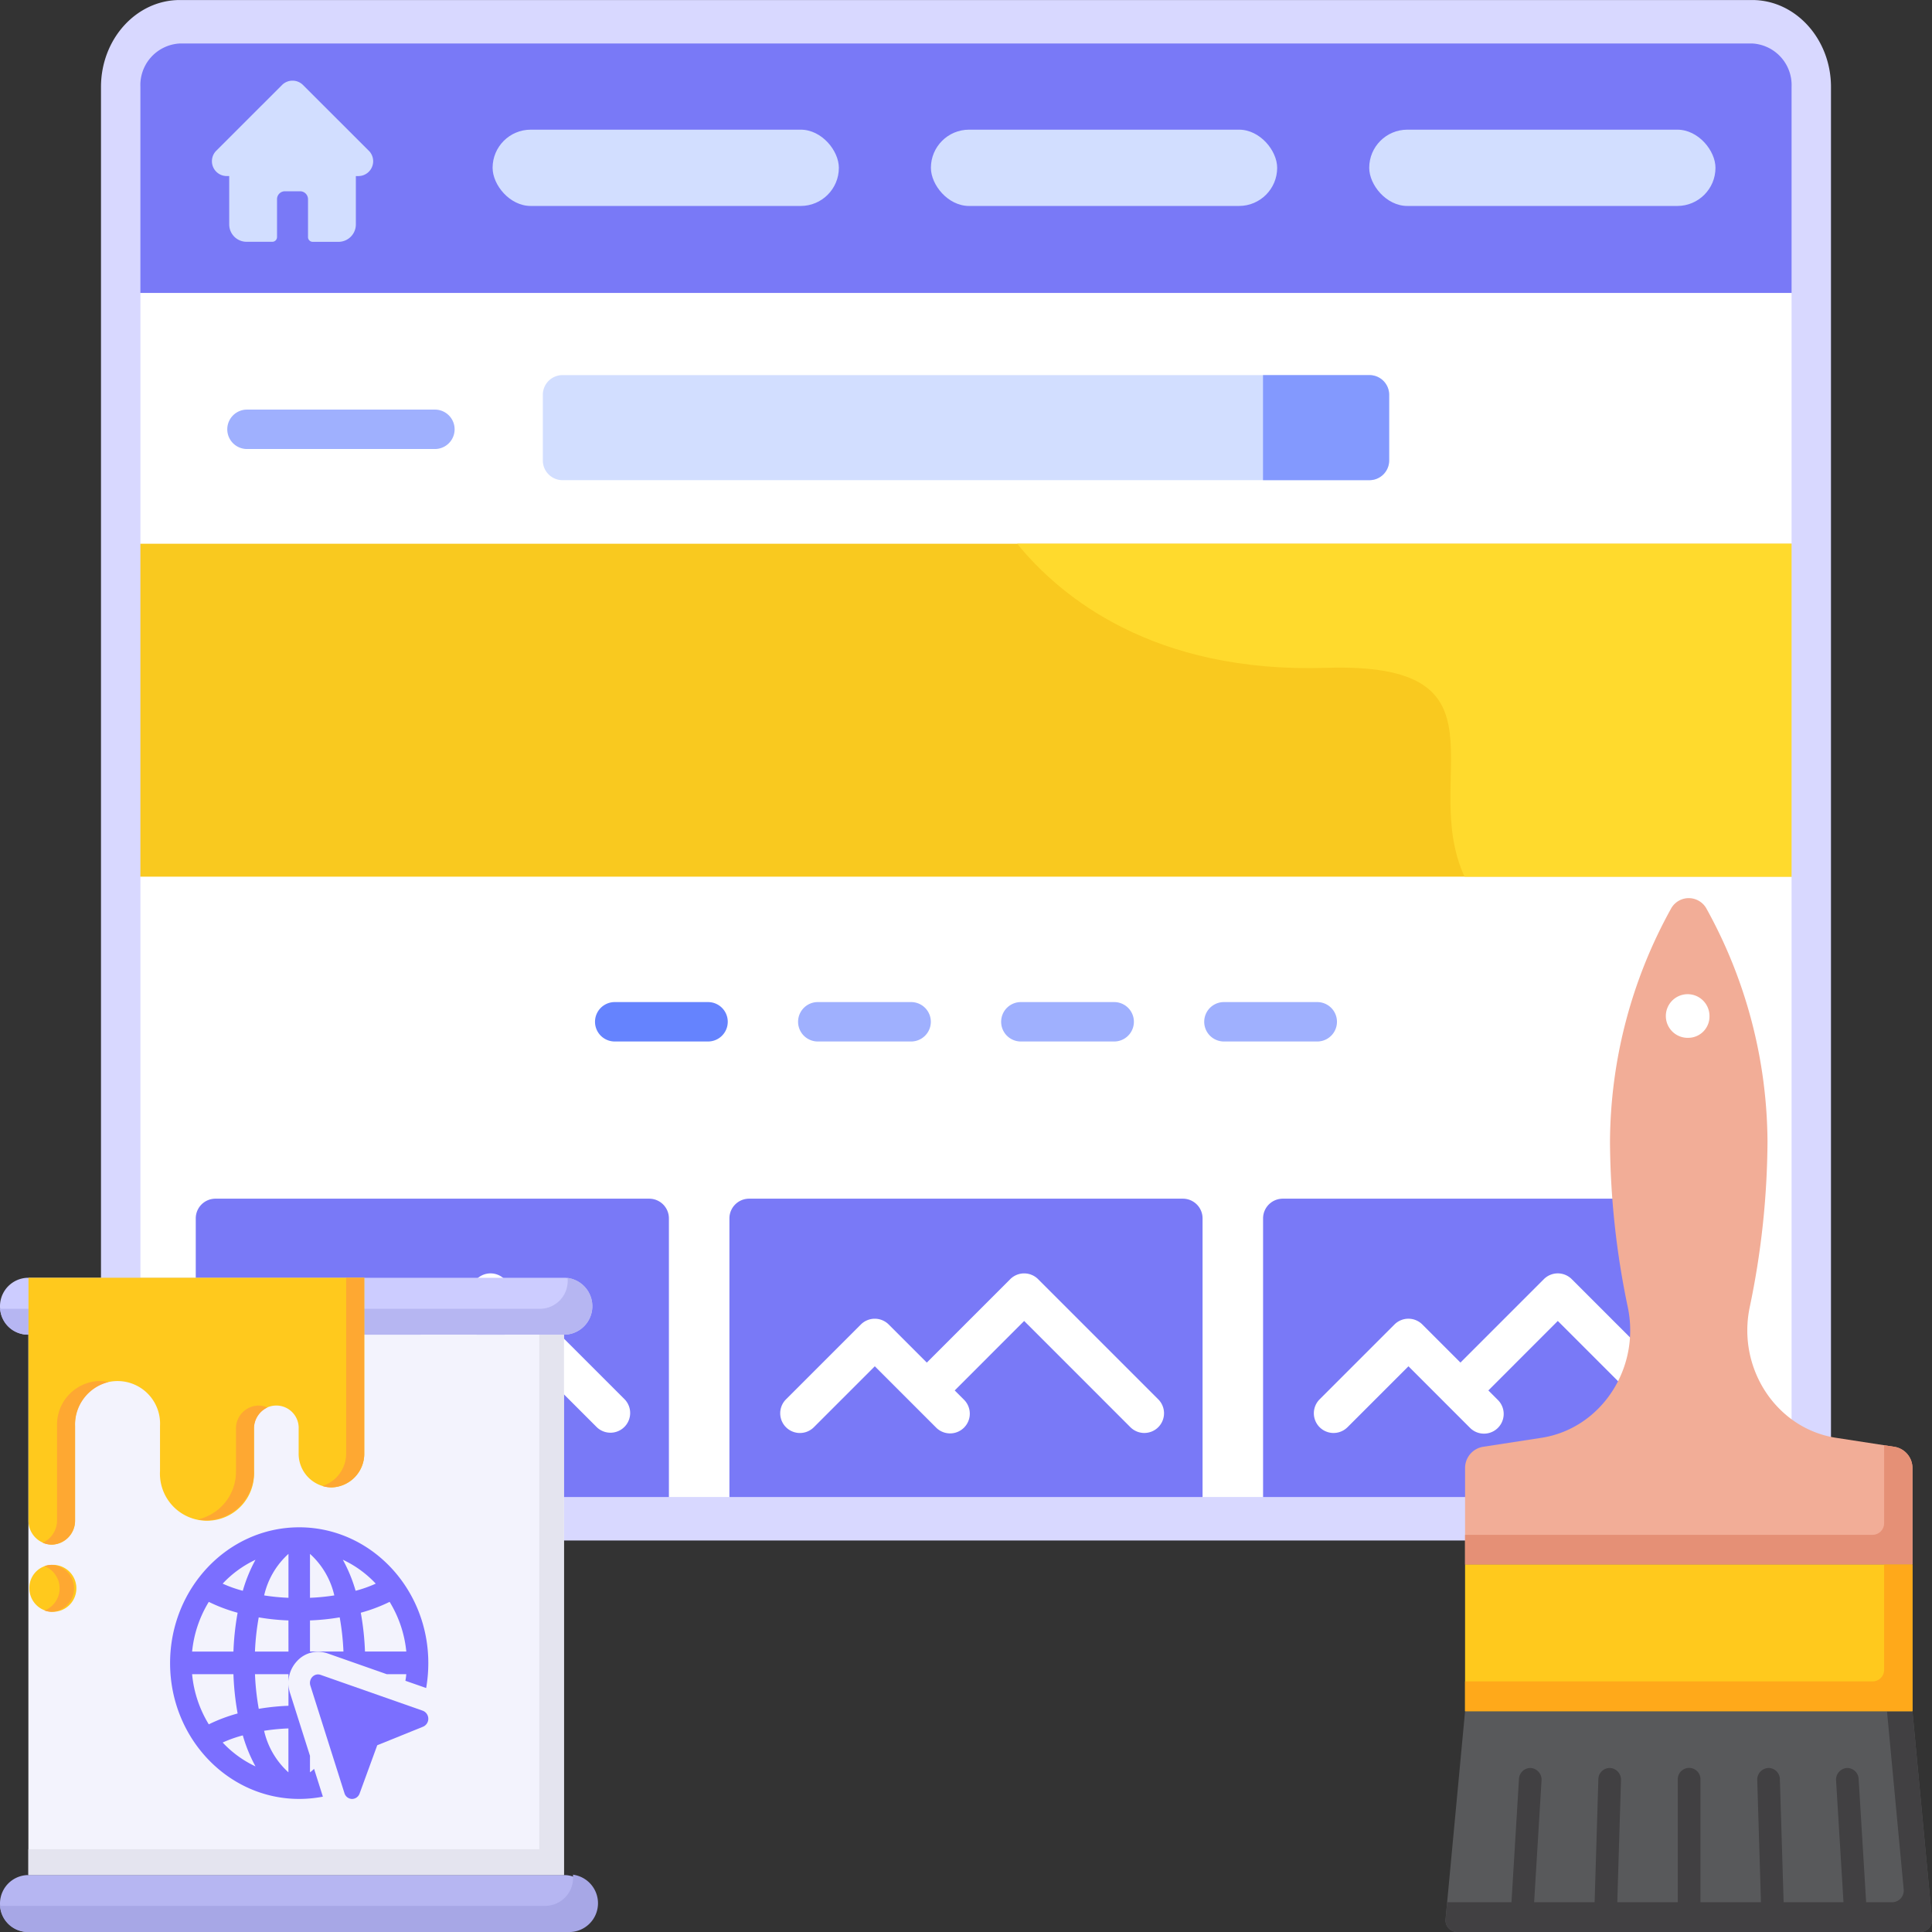 <svg id="website-manager" xmlns="http://www.w3.org/2000/svg" width="220" height="220" viewBox="0 0 220 220">
  <rect x="0" y="0" width="220" height="220" fill="#333333" stroke="none"/>
  <g id="Raggruppa_7207" data-name="Raggruppa 7207" transform="translate(11.5)">
    <g id="user-interface" transform="translate(0 0)">
      <g id="Raggruppa_6853" data-name="Raggruppa 6853" transform="translate(0 0)">
        <g id="Raggruppa_6852" data-name="Raggruppa 6852">
          <g id="Raggruppa_6851" data-name="Raggruppa 6851">
            <g id="Raggruppa_6844" data-name="Raggruppa 6844">
              <g id="Raggruppa_6843" data-name="Raggruppa 6843">
                <g id="Raggruppa_6840" data-name="Raggruppa 6840">
                  <path id="Tracciato_8615" data-name="Tracciato 8615" d="M227.307,253.321H48.262c-3.718,0-6.732-3.335-6.732-7.448V89.836c0-4.113,3.014-7.448,6.732-7.448H227.307c3.718,0,6.732,3.335,6.732,7.448V245.873C234.039,249.986,231.025,253.321,227.307,253.321Z" transform="translate(-39.286 -80.144)" fill="#fff"/>
                  <g id="Raggruppa_6838" data-name="Raggruppa 6838" transform="translate(10.791 136.496)">
                    <g id="Raggruppa_6835" data-name="Raggruppa 6835">
                      <path id="Tracciato_8616" data-name="Tracciato 8616" d="M112.206,381.605H62.816a2.244,2.244,0,0,1-2.244-2.244V347.169a2.244,2.244,0,0,1,2.244-2.244h49.39a2.244,2.244,0,0,1,2.244,2.244v32.193A2.244,2.244,0,0,1,112.206,381.605Z" transform="translate(-60.572 -344.925)" fill="#7979f7"/>
                      <path id="Tracciato_8617" data-name="Tracciato 8617" d="M77.3,381.394l6.938-6.937,7.014,7.014a2.244,2.244,0,0,0,3.173-3.174l-1.089-1.089,7.909-7.912,12.068,12.068a2.244,2.244,0,0,0,3.173-3.174l-13.655-13.655a2.243,2.243,0,0,0-3.173,0l-9.5,9.5L85.821,369.7a2.244,2.244,0,0,0-3.173,0l-8.524,8.524a2.244,2.244,0,0,0,3.173,3.174Z" transform="translate(-67.677 -355.372)" fill="#fff"/>
                    </g>
                    <g id="Raggruppa_6836" data-name="Raggruppa 6836" transform="translate(60.769)">
                      <path id="Tracciato_8618" data-name="Tracciato 8618" d="M247.61,381.605H198.22a2.244,2.244,0,0,1-2.244-2.244V347.169a2.244,2.244,0,0,1,2.244-2.244h49.39a2.244,2.244,0,0,1,2.244,2.244v32.193A2.244,2.244,0,0,1,247.61,381.605Z" transform="translate(-195.976 -344.925)" fill="#7979f7"/>
                      <path id="Tracciato_8619" data-name="Tracciato 8619" d="M212.7,381.394l6.938-6.938,7.014,7.014a2.244,2.244,0,0,0,3.173-3.173l-1.089-1.089,7.909-7.911,12.068,12.068a2.244,2.244,0,1,0,3.173-3.173l-13.654-13.655a2.243,2.243,0,0,0-3.173,0l-9.5,9.5-4.338-4.338a2.244,2.244,0,0,0-3.173,0l-8.524,8.524a2.244,2.244,0,1,0,3.173,3.174Z" transform="translate(-203.082 -355.372)" fill="#fff"/>
                    </g>
                    <g id="Raggruppa_6837" data-name="Raggruppa 6837" transform="translate(121.538)">
                      <path id="Tracciato_8620" data-name="Tracciato 8620" d="M383.013,381.605h-49.39a2.244,2.244,0,0,1-2.244-2.244V347.169a2.244,2.244,0,0,1,2.244-2.244h49.39a2.244,2.244,0,0,1,2.244,2.244v32.193A2.244,2.244,0,0,1,383.013,381.605Z" transform="translate(-331.379 -344.925)" fill="#7979f7"/>
                      <path id="Tracciato_8621" data-name="Tracciato 8621" d="M348.1,381.394l6.938-6.937,7.014,7.014a2.244,2.244,0,0,0,3.173-3.174l-1.089-1.089,7.909-7.912,12.068,12.068a2.244,2.244,0,0,0,3.173-3.174l-13.655-13.655a2.243,2.243,0,0,0-3.173,0l-9.5,9.5-4.338-4.338a2.244,2.244,0,0,0-3.173,0l-8.524,8.524a2.244,2.244,0,0,0,3.173,3.174Z" transform="translate(-338.484 -355.372)" fill="#fff"/>
                    </g>
                  </g>
                  <g id="Raggruppa_6839" data-name="Raggruppa 6839" transform="translate(14.381 46.642)">
                    <path id="Tracciato_8622" data-name="Tracciato 8622" d="M92.216,171.328h-21.4a2.244,2.244,0,0,0,0,4.488h21.4a2.244,2.244,0,1,0,0-4.488Z" transform="translate(-68.573 -171.328)" fill="#9fb0fe"/>
                  </g>
                  <path id="Tracciato_8623" data-name="Tracciato 8623" d="M41.53,198.871H234.039v37.91H41.53Z" transform="translate(-39.286 -136.954)" fill="#f9c91f"/>
                  <path id="Tracciato_8626" data-name="Tracciato 8626" d="M359.414,198.871v37.91H319.933c-5.215-11.215,5.969-24.464-15.771-23.777-19.716.624-30.272-8.114-35.173-14.133Z" transform="translate(-164.661 -136.954)" fill="#ffda2d"/>
                  <path id="Tracciato_8627" data-name="Tracciato 8627" d="M234.039,113.5V89.12a6.732,6.732,0,0,0-6.732-6.732H48.262A6.732,6.732,0,0,0,41.53,89.12V113.5Z" transform="translate(-39.286 -80.144)" fill="#7979f7"/>
                  <path id="Tracciato_8628" data-name="Tracciato 8628" d="M224.551,252.809H45.505c-4.949,0-8.976-4.443-8.976-9.9V87.292c0-5.461,4.027-9.9,8.976-9.9H224.55c4.949,0,8.976,4.443,8.976,9.9V242.906c0,5.461-4.026,9.9-8.976,9.9ZM45.505,82.341a4.742,4.742,0,0,0-4.488,4.952V242.906a4.742,4.742,0,0,0,4.488,4.952H224.55a4.742,4.742,0,0,0,4.488-4.952V87.292a4.742,4.742,0,0,0-4.488-4.952Z" transform="translate(-36.529 -77.389)" fill="#d8d8ff"/>
                </g>
                <rect id="Rettangolo_3138" data-name="Rettangolo 3138" width="39.429" height="8.688" rx="4.344" transform="translate(44.593 14.765)" fill="#d2deff"/>
                <rect id="Rettangolo_3139" data-name="Rettangolo 3139" width="39.429" height="8.688" rx="4.344" transform="translate(94.504 14.765)" fill="#d2deff"/>
                <rect id="Rettangolo_3140" data-name="Rettangolo 3140" width="39.429" height="8.688" rx="4.344" transform="translate(144.415 14.765)" fill="#d2deff"/>
              </g>
            </g>
            <path id="Tracciato_8631" data-name="Tracciato 8631" d="M242.762,174.963H150.876a2.244,2.244,0,0,1-2.244-2.244v-7.474A2.244,2.244,0,0,1,150.876,163h91.886a2.244,2.244,0,0,1,2.244,2.244v7.474A2.244,2.244,0,0,1,242.762,174.963Z" transform="translate(-98.32 -120.286)" fill="#d2deff"/>
            <path id="Tracciato_8632" data-name="Tracciato 8632" d="M343.482,163H331.361v11.962h12.121a2.244,2.244,0,0,0,2.244-2.244v-7.474A2.244,2.244,0,0,0,343.482,163Z" transform="translate(-199.04 -120.286)" fill="#8399fe"/>
            <g id="Raggruppa_6850" data-name="Raggruppa 6850" transform="translate(56.255 114.108)">
              <g id="Raggruppa_6846" data-name="Raggruppa 6846">
                <path id="Tracciato_8635" data-name="Tracciato 8635" d="M174.747,307.207H164.119a2.244,2.244,0,1,0,0,4.488h10.628a2.244,2.244,0,1,0,0-4.488Z" transform="translate(-161.875 -307.207)" fill="#6583fe"/>
              </g>
              <g id="Raggruppa_6847" data-name="Raggruppa 6847" transform="translate(23.124)">
                <path id="Tracciato_8636" data-name="Tracciato 8636" d="M226.27,307.207H215.642a2.244,2.244,0,0,0,0,4.488H226.27a2.244,2.244,0,0,0,0-4.488Z" transform="translate(-213.398 -307.207)" fill="#9fb0fe"/>
              </g>
              <g id="Raggruppa_6848" data-name="Raggruppa 6848" transform="translate(46.247)">
                <path id="Tracciato_8637" data-name="Tracciato 8637" d="M277.793,307.207H267.165a2.244,2.244,0,0,0,0,4.488h10.628a2.244,2.244,0,1,0,0-4.488Z" transform="translate(-264.921 -307.207)" fill="#9fb0fe"/>
              </g>
              <g id="Raggruppa_6849" data-name="Raggruppa 6849" transform="translate(69.371)">
                <path id="Tracciato_8638" data-name="Tracciato 8638" d="M329.316,307.207H318.688a2.244,2.244,0,0,0,0,4.488h10.628a2.244,2.244,0,1,0,0-4.488Z" transform="translate(-316.444 -307.207)" fill="#9fb0fe"/>
              </g>
            </g>
          </g>
        </g>
      </g>
    </g>
    <path id="home" d="M17.86,7.984h0L10.371.5a1.689,1.689,0,0,0-2.39,0L.5,7.979.49,7.986a1.689,1.689,0,0,0,1.125,2.879l.052,0h.3v5.51a1.98,1.98,0,0,0,1.978,1.978H6.873a.538.538,0,0,0,.538-.538V13.5a.9.9,0,0,1,.9-.9h1.728a.9.9,0,0,1,.9.9v4.32a.538.538,0,0,0,.538.538H14.41a1.98,1.98,0,0,0,1.978-1.978v-5.51h.277a1.69,1.69,0,0,0,1.2-2.884Zm0,0" transform="translate(12.634 9.18)" fill="#d2deff"/>
  </g>
  <g id="Raggruppa_7208" data-name="Raggruppa 7208" transform="translate(0 145.504)">
    <g id="Raggruppa_6823" data-name="Raggruppa 6823" transform="translate(0)">
      <rect id="Rettangolo_3075" data-name="Rettangolo 3075" width="60.981" height="61.54" transform="translate(3.233 6.477)" fill="#f3f3fd"/>
      <path id="Tracciato_8312" data-name="Tracciato 8312" d="M129.593,95.648v58.593H71.416v2.948H132.4V95.648Z" transform="translate(-68.183 -89.171)" fill="#e4e4ef"/>
      <path id="Tracciato_8313" data-name="Tracciato 8313" d="M132.886,90.128H71.6a3.243,3.243,0,0,0,0,6.478h61.288a3.243,3.243,0,0,0,0-6.478" transform="translate(-68.518 -90.128)" fill="#ccf"/>
      <path id="Tracciato_8314" data-name="Tracciato 8314" d="M133.147,90.139c.008.092.013.183.013.277a3.163,3.163,0,0,1-3.079,3.239H68.792c-.088,0-.176-.006-.263-.014A3.146,3.146,0,0,0,71.6,96.6h61.287a3.249,3.249,0,0,0,.263-6.464" transform="translate(-68.517 -90.127)" fill="#b6b6f2"/>
      <path id="Tracciato_8315" data-name="Tracciato 8315" d="M132.886,148.094H71.6a3.243,3.243,0,0,0,0,6.478h61.288a3.243,3.243,0,0,0,0-6.478" transform="translate(-68.518 -80.077)" fill="#b6b6f2"/>
      <path id="Tracciato_8317" data-name="Tracciato 8317" d="M105.922,114a3.831,3.831,0,0,1-3.731-3.924v-2.72a2.547,2.547,0,1,0-5.087,0v4.766a5.359,5.359,0,1,1-10.7,0v-5.152a4.841,4.841,0,1,0-9.67,0v10.752a2.727,2.727,0,0,1-2.655,2.793h0a2.725,2.725,0,0,1-2.653-2.789c0-8.33,0-27.6,0-27.6h38.237v19.944A3.832,3.832,0,0,1,105.922,114Z" transform="translate(-68.183 -90.128)" fill="#ffc91d"/>
      <path id="Tracciato_8318" data-name="Tracciato 8318" d="M95.593,102.527a2.612,2.612,0,0,0-2.544,2.675v4.765a5.564,5.564,0,0,1-4.326,5.523,5.2,5.2,0,0,0,1.026.106,5.5,5.5,0,0,0,5.352-5.629V105.2a2.68,2.68,0,0,1,1.517-2.447,2.418,2.418,0,0,0-1.026-.229" transform="translate(-66.179 -87.978)" fill="#fea832"/>
      <path id="Tracciato_8319" data-name="Tracciato 8319" d="M79.345,100.145a4.967,4.967,0,0,0-4.836,5.087v10.753a2.8,2.8,0,0,1-1.631,2.577,2.542,2.542,0,0,0,1.024.215h0a2.726,2.726,0,0,0,2.655-2.792V105.232a5.036,5.036,0,0,1,3.811-4.969,4.636,4.636,0,0,0-1.028-.117" transform="translate(-68.014 -88.391)" fill="#fea832"/>
      <path id="Tracciato_8320" data-name="Tracciato 8320" d="M104.129,90.128v19.944a3.9,3.9,0,0,1-2.7,3.77,3.574,3.574,0,0,0,1.025.154,3.832,3.832,0,0,0,3.732-3.924V90.129h-2.053Z" transform="translate(-64.71 -90.128)" fill="#fea832"/>
      <path id="Tracciato_8321" data-name="Tracciato 8321" d="M74.059,117.988a2.675,2.675,0,1,1-2.541,2.672,2.608,2.608,0,0,1,2.541-2.672" transform="translate(-68.171 -85.297)" fill="#ffc91d"/>
      <path id="Tracciato_8322" data-name="Tracciato 8322" d="M73.88,117.987a2.415,2.415,0,0,0-.821.145,2.715,2.715,0,0,1,0,5.053,2.414,2.414,0,0,0,.821.146,2.675,2.675,0,0,0,0-5.344" transform="translate(-67.992 -85.297)" fill="#fea832"/>
      <path id="Tracciato_8332" data-name="Tracciato 8332" d="M100.577,114.343c-8.111,0-14.7,6.932-14.7,15.464s6.593,15.465,14.7,15.465a14.375,14.375,0,0,0,2.7-.258l-1.005-3.171a3.432,3.432,0,0,1-.465.4v-1.882l-2.279-7.178a3.64,3.64,0,0,1-.172-1.135v2.617a25.9,25.9,0,0,0-3.382.347,28.969,28.969,0,0,1-.43-3.943h3.811v.979a3.6,3.6,0,0,1,.993-2.486,3.223,3.223,0,0,1,2.377-1.044,3.442,3.442,0,0,1,1.079.181l6.752,2.371h2.217a7.023,7.023,0,0,1-.1.747l2.364.825a16.675,16.675,0,0,0,.245-2.836c0-8.532-6.593-15.464-14.705-15.464m-1.225,22.9v5a9.1,9.1,0,0,1-2.769-4.73A23.493,23.493,0,0,1,99.352,137.244Zm-9.068-14.409a18.441,18.441,0,0,0,3.284,1.238,30.713,30.713,0,0,0-.477,4.42H88.385a13.341,13.341,0,0,1,1.9-5.658m-1.9,8.236h4.706a31.253,31.253,0,0,0,.477,4.472,18.437,18.437,0,0,0-3.284,1.237A13.272,13.272,0,0,1,88.385,131.071Zm7.218,10.5a12.23,12.23,0,0,1-3.738-2.72,14.377,14.377,0,0,1,2.292-.812,17.344,17.344,0,0,0,1.446,3.532m-1.446-20a14.262,14.262,0,0,1-2.292-.812,12.246,12.246,0,0,1,3.738-2.719,17.332,17.332,0,0,0-1.446,3.531m5.2,6.921H95.541a28.447,28.447,0,0,1,.43-3.892,25.7,25.7,0,0,0,3.382.349Zm0-6.122a23.739,23.739,0,0,1-2.769-.271,9.093,9.093,0,0,1,2.769-4.729Zm2.451-5a9.1,9.1,0,0,1,2.769,4.729,23.763,23.763,0,0,1-2.769.271Zm0,11.121v-3.544a25.719,25.719,0,0,0,3.382-.349,28.452,28.452,0,0,1,.428,3.892Zm3.749-10.451a12.219,12.219,0,0,1,3.738,2.719,14.26,14.26,0,0,1-2.292.812A17.2,17.2,0,0,0,105.552,118.042Zm2.513,10.451a30.872,30.872,0,0,0-.478-4.42,18.475,18.475,0,0,0,3.284-1.238,13.324,13.324,0,0,1,1.9,5.658Z" transform="translate(-66.509 -85.929)" fill="#7b6fff"/>
      <path id="Tracciato_8333" data-name="Tracciato 8333" d="M104.951,142.8h-.021a.925.925,0,0,1-.85-.661L100.2,129.893a1,1,0,0,1,.222-.99.881.881,0,0,1,.941-.234L113,132.752a.983.983,0,0,1,.039,1.818l-5.224,2.114-2.009,5.494A.923.923,0,0,1,104.951,142.8Z" transform="translate(-64.857 -83.454)" fill="#7b6fff"/>
    </g>
    <path id="Tracciato_8607" data-name="Tracciato 8607" d="M133.774,148.107c.008.092.014.185.014.28a3.193,3.193,0,0,1-3.109,3.27H68.795c-.089,0-.178-.006-.266-.014a3.176,3.176,0,0,0,3.1,2.992h61.882a3.28,3.28,0,0,0,.266-6.527" transform="translate(-68.529 -80.138)" fill="#a7a7e6"/>
  </g>
  <g id="Raggruppa_7209" data-name="Raggruppa 7209" transform="translate(164.604 102.268)">
    <path id="Tracciato_8608" data-name="Tracciato 8608" d="M174.47,144.306H123.526l-2.22,23.653a1.332,1.332,0,0,0,1.283,1.49h52.817a1.332,1.332,0,0,0,1.283-1.49Z" transform="translate(-121.3 -51.716)" fill="#58595b"/>
    <path id="Tracciato_8609" data-name="Tracciato 8609" d="M174.47,144.306h-2.9l1.9,20.263a1.332,1.332,0,0,1-1.283,1.49h-2.991l-.853-14.019a1.31,1.31,0,0,0-1.369-1.267,1.335,1.335,0,0,0-1.2,1.441l.843,13.845H159.8l-.425-13.975a1.3,1.3,0,0,0-1.331-1.313,1.328,1.328,0,0,0-1.247,1.4l.422,13.888h-6.89V152.126a1.292,1.292,0,1,0-2.58,0v13.933h-6.89l.422-13.888a1.329,1.329,0,0,0-1.247-1.4,1.3,1.3,0,0,0-1.331,1.313l-.425,13.975H131.39l.842-13.845a1.335,1.335,0,0,0-1.2-1.441,1.31,1.31,0,0,0-1.369,1.267l-.853,14.019h-7.32l-.178,1.9a1.331,1.331,0,0,0,1.283,1.488h52.817a1.331,1.331,0,0,0,1.283-1.49Z" transform="translate(-121.3 -51.716)" fill="#414042"/>
    <path id="Tracciato_8610" data-name="Tracciato 8610" d="M171.96,138.179l-6.684-1.031c-6.749-1.04-11.294-7.872-9.826-14.88a93.909,93.909,0,0,0,2.023-18.819,55.333,55.333,0,0,0-6.941-26.542,2.3,2.3,0,0,0-4.052,0,55.332,55.332,0,0,0-6.942,26.542,93.912,93.912,0,0,0,2.025,18.818c1.467,7.006-3.077,13.84-9.826,14.88l-6.685,1.03a2.447,2.447,0,0,0-2.017,2.456v10.952H173.98V140.633A2.447,2.447,0,0,0,171.96,138.179ZM148.507,91.6a2.485,2.485,0,1,1,2.36-2.482,2.423,2.423,0,0,1-2.36,2.482" transform="translate(-120.809 -75.691)" fill="#f2ad97"/>
    <path id="Tracciato_8611" data-name="Tracciato 8611" d="M171.96,122.046l-1.206-.186v8.847a1.324,1.324,0,0,1-1.29,1.356h-46.43v3.39h50.942V124.5A2.443,2.443,0,0,0,171.96,122.046Z" transform="translate(-120.809 -59.558)" fill="#e59076"/>
    <rect id="Rettangolo_3137" data-name="Rettangolo 3137" width="50.944" height="16.695" transform="translate(2.226 75.894)" fill="#ffc91d"/>
    <path id="Tracciato_8612" data-name="Tracciato 8612" d="M170.754,131.933v11.948a1.323,1.323,0,0,1-1.29,1.356h-46.43v3.391h50.944V131.933Z" transform="translate(-120.809 -56.039)" fill="#ffa91a"/>
  </g>
</svg>
